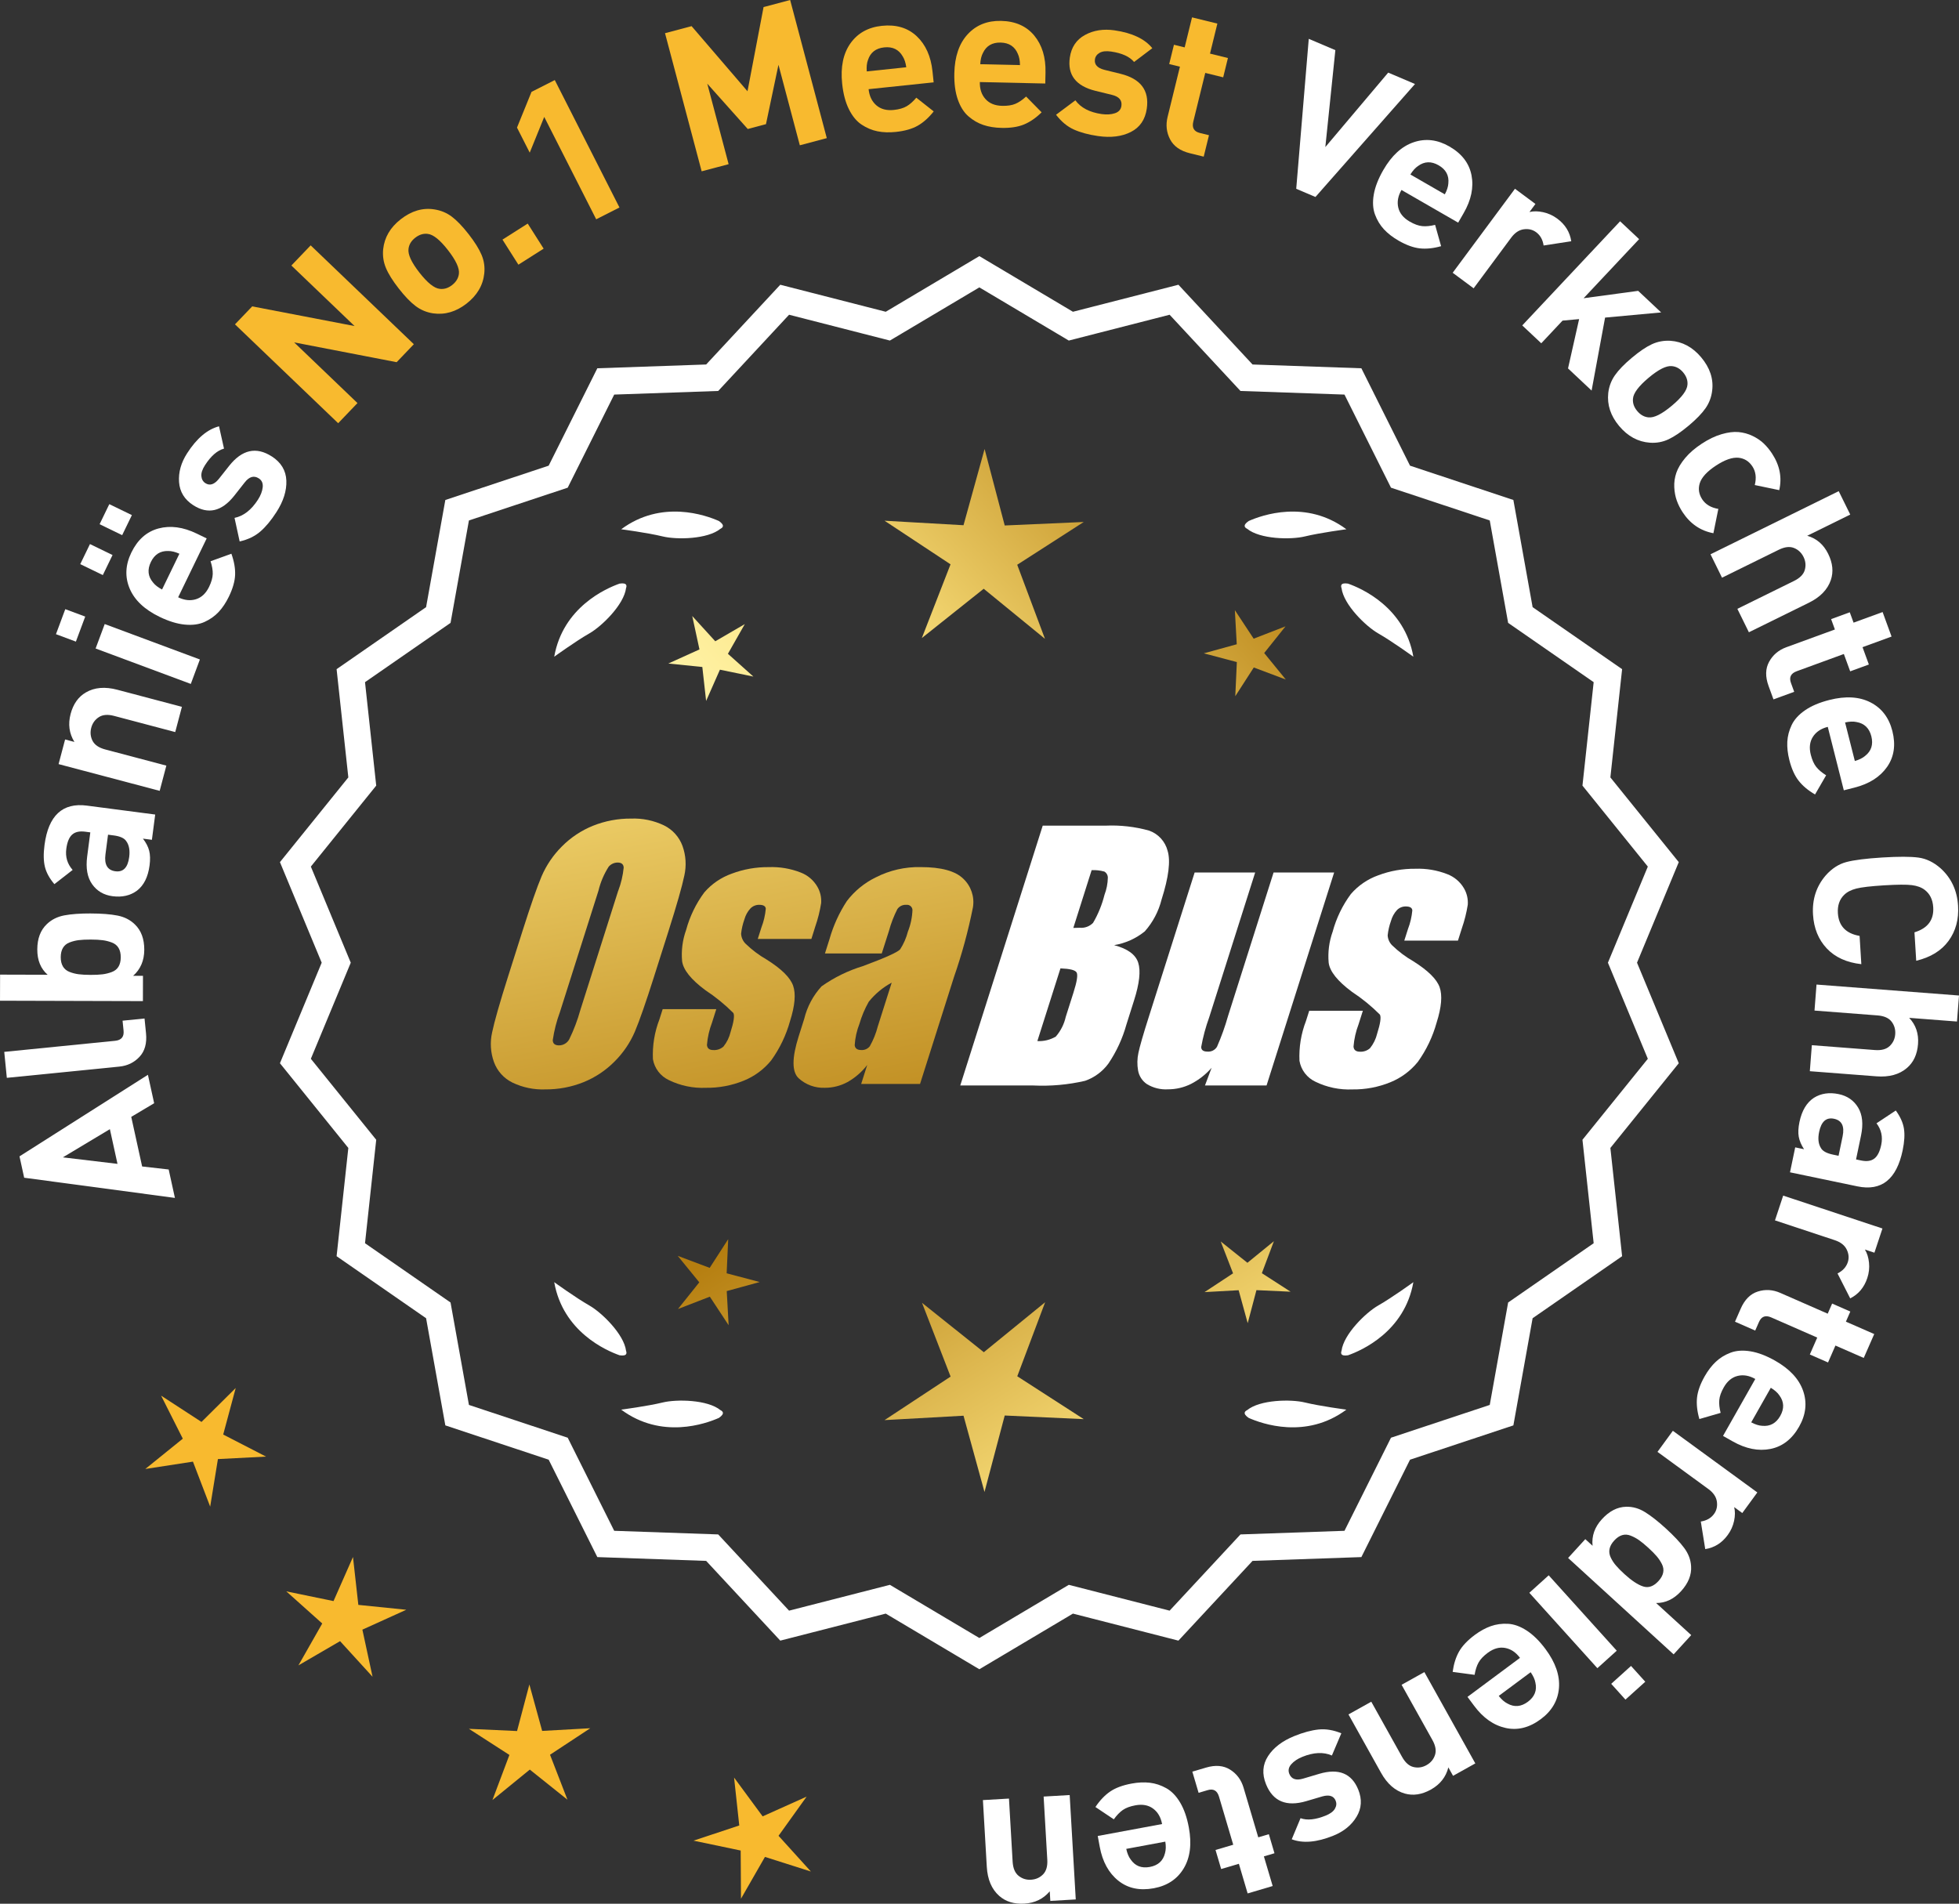 <?xml version="1.0" encoding="UTF-8"?>
<svg id="Layer_2" data-name="Layer 2" xmlns="http://www.w3.org/2000/svg" xmlns:xlink="http://www.w3.org/1999/xlink" viewBox="0 0 175.676 170.732">
  <rect x="0" y="0" width="175.676" height="170.732" fill="#333333" stroke="none"/>
  <defs>
    <style>
      .cls-1 {
        fill: url(#linear-gradient-8);
      }

      .cls-2 {
        fill: url(#linear-gradient-7);
      }

      .cls-3 {
        fill: url(#linear-gradient-5);
      }

      .cls-4 {
        fill: url(#linear-gradient-6);
      }

      .cls-5 {
        fill: url(#linear-gradient-9);
      }

      .cls-6 {
        fill: url(#linear-gradient-4);
      }

      .cls-7 {
        fill: url(#linear-gradient-3);
      }

      .cls-8 {
        fill: url(#linear-gradient-2);
      }

      .cls-9 {
        fill: url(#linear-gradient);
      }

      .cls-10 {
        fill: #f8ba2f;
      }

      .cls-11 {
        fill: #fff;
      }
    </style>
    <linearGradient id="linear-gradient" x1="114.177" y1="195.963" x2="62.752" y2="113.444" gradientUnits="userSpaceOnUse">
      <stop offset="0" stop-color="#f9df7b"/>
      <stop offset=".279" stop-color="#b57e10"/>
      <stop offset=".323" stop-color="#c89d38"/>
      <stop offset=".417" stop-color="#efda86"/>
      <stop offset=".46" stop-color="#fff3a6"/>
      <stop offset=".642" stop-color="#f9df7b"/>
      <stop offset="1" stop-color="#b57e10"/>
    </linearGradient>
    <linearGradient id="linear-gradient-2" x1="127.425" y1="187.708" x2="76" y2="105.188" xlink:href="#linear-gradient"/>
    <linearGradient id="linear-gradient-3" x1="148.952" y1="174.292" x2="97.527" y2="91.773" xlink:href="#linear-gradient"/>
    <linearGradient id="linear-gradient-4" x1="48.74" y1="63.913" x2="80.432" y2="234.932" gradientUnits="userSpaceOnUse">
      <stop offset="0" stop-color="#f9df7b"/>
      <stop offset=".279" stop-color="#b57e10"/>
      <stop offset=".284" stop-color="#e5c25b"/>
      <stop offset=".286" stop-color="#f9df7b"/>
      <stop offset=".46" stop-color="#fff3a6"/>
      <stop offset=".642" stop-color="#f9df7b"/>
      <stop offset="1" stop-color="#b57e10"/>
    </linearGradient>
    <linearGradient id="linear-gradient-5" x1="61.248" y1="61.595" x2="92.94" y2="232.614" xlink:href="#linear-gradient-4"/>
    <linearGradient id="linear-gradient-6" x1="73.873" y1="59.256" x2="105.565" y2="230.274" xlink:href="#linear-gradient-4"/>
    <linearGradient id="linear-gradient-7" x1="53.186" y1="113.314" x2="118.963" y2="52.322" xlink:href="#linear-gradient"/>
    <linearGradient id="linear-gradient-8" x1="30.967" y1="89.352" x2="96.744" y2="28.36" xlink:href="#linear-gradient"/>
    <linearGradient id="linear-gradient-9" x1="38.023" y1="96.962" x2="103.799" y2="35.969" xlink:href="#linear-gradient"/>
  </defs>
  <g id="Layer_1-2" data-name="Layer 1">
    <g>
      <g>
        <polygon class="cls-10" points="21.138 124.481 18.07 127.524 14.448 125.167 16.393 129.025 13.032 131.742 17.303 131.084 18.848 135.12 19.542 130.855 23.858 130.633 20.016 128.654 21.138 124.481"/>
        <polygon class="cls-10" points="32.134 143.931 31.654 139.636 29.909 143.59 25.676 142.719 28.897 145.6 26.761 149.357 30.496 147.184 33.409 150.377 32.497 146.153 36.433 144.369 32.134 143.931"/>
        <polygon class="cls-10" points="48.619 155.234 47.473 151.067 46.367 155.245 42.051 155.047 45.682 157.389 44.16 161.434 47.51 158.703 50.886 161.401 49.324 157.371 52.933 154.994 48.619 155.234"/>
        <polygon class="cls-10" points="69.816 164.641 72.334 161.128 68.391 162.898 65.829 159.418 66.294 163.714 62.192 165.076 66.422 165.962 66.449 170.283 68.599 166.534 72.717 167.844 69.816 164.641"/>
      </g>
      <g>
        <path class="cls-11" d="M87.824,149.342l-8.345-4.961-9.405,2.409-6.61-7.111-9.703-.338-4.338-8.685-9.214-3.058-1.716-9.556-7.98-5.53,1.046-9.652-6.098-7.554,3.723-8.967-3.723-8.967,6.098-7.554-1.046-9.652,7.98-5.53,1.716-9.556,9.214-3.058,4.338-8.685,9.703-.338,6.61-7.111,9.405,2.409,8.345-4.961,8.345,4.961,9.405-2.409,6.61,7.111,9.703.338,4.338,8.685,9.214,3.058,1.716,9.556,7.98,5.53-1.046,9.652,6.098,7.554-3.723,8.967,3.723,8.967-6.098,7.554,1.046,9.652-7.98,5.53-1.716,9.556-9.214,3.058-4.338,8.685-9.703.338-6.61,7.111-9.405-2.409-8.345,4.961ZM79.754,142.466l8.07,4.797,8.07-4.797,9.095,2.329,6.392-6.877,9.383-.327,4.195-8.399,8.91-2.957,1.659-9.241,7.716-5.348-1.011-9.334,5.897-7.305-3.6-8.671,3.6-8.671-5.897-7.305,1.011-9.334-7.716-5.348-1.659-9.241-8.91-2.957-4.195-8.399-9.383-.327-6.392-6.877-9.095,2.329-8.07-4.797-8.07,4.797-9.095-2.329-6.392,6.877-9.383.327-4.195,8.399-8.91,2.957-1.659,9.241-7.716,5.348,1.011,9.334-5.897,7.305,3.6,8.671-3.6,8.671,5.897,7.305-1.011,9.334,7.716,5.348,1.659,9.241,8.91,2.957,4.195,8.399,9.383.327,6.392,6.877,9.095-2.329Z"/>
        <path class="cls-11" d="M87.824,149.704l-8.393-4.99-9.459,2.423-6.647-7.152-9.759-.34-4.363-8.735-9.267-3.076-1.726-9.611-8.025-5.562,1.052-9.708-6.133-7.598,3.744-9.018-3.744-9.018,6.133-7.598-1.052-9.708,8.025-5.562,1.726-9.611,9.267-3.076,4.363-8.735,9.759-.34,6.647-7.152,9.459,2.423,8.393-4.99,8.394,4.99,9.459-2.423,6.647,7.152,9.759.34,4.363,8.735,9.268,3.076,1.725,9.611,8.026,5.562-1.052,9.708,6.133,7.598-3.744,9.018,3.744,9.018-6.133,7.598,1.052,9.708-8.026,5.562-1.725,9.611-9.268,3.076-4.363,8.735-9.759.34-6.647,7.152-9.459-2.423-8.394,4.99ZM79.527,144.048l8.297,4.933,8.298-4.933,9.351,2.395,6.572-7.07,9.646-.336,4.313-8.636,9.162-3.041,1.706-9.501,7.934-5.499-1.041-9.597,6.064-7.511-3.702-8.915,3.702-8.915-6.064-7.511,1.041-9.597-7.934-5.499-1.706-9.501-9.162-3.041-4.313-8.636-9.646-.336-6.572-7.07-9.351,2.395-8.298-4.933-8.297,4.933-9.351-2.395-6.572,7.07-9.647.336-4.313,8.636-9.162,3.041-1.706,9.501-7.934,5.499,1.04,9.597-6.063,7.511,3.702,8.915-3.702,8.915,6.063,7.511-1.04,9.597,7.934,5.499,1.706,9.501,9.162,3.041,4.313,8.636,9.647.336,6.572,7.07,9.351-2.395ZM87.824,147.625l-8.118-4.826-9.149,2.343-6.429-6.917-9.439-.329-4.22-8.449-8.963-2.975-1.668-9.296-7.762-5.38,1.017-9.389-5.932-7.349,3.621-8.722-3.621-8.722,5.932-7.349-1.017-9.389,7.762-5.38,1.668-9.295,8.963-2.975,4.22-8.449,9.439-.329,6.429-6.917,9.149,2.343,8.118-4.826,8.118,4.826,9.149-2.343,6.429,6.917,9.439.329,4.22,8.449,8.963,2.975,1.669,9.295,7.762,5.38-1.017,9.389,5.932,7.349-3.622,8.722,3.622,8.722-5.932,7.349,1.017,9.389-7.762,5.38-1.669,9.296-8.963,2.975-4.22,8.449-9.439.329-6.429,6.917-9.149-2.343-8.118,4.826ZM79.802,142.133l8.022,4.769,8.022-4.769,9.041,2.316,6.354-6.836,9.327-.325,4.17-8.349,8.857-2.94,1.649-9.186,7.67-5.316-1.005-9.278,5.862-7.262-3.579-8.619,3.579-8.619-5.862-7.262,1.005-9.278-7.67-5.316-1.649-9.186-8.857-2.94-4.17-8.349-9.327-.325-6.354-6.836-9.041,2.316-8.022-4.769-8.022,4.769-9.041-2.316-6.354,6.836-9.327.325-4.17,8.349-8.858,2.94-1.649,9.186-7.67,5.316,1.005,9.278-5.862,7.262,3.579,8.619-3.579,8.619,5.862,7.262-1.005,9.278,7.67,5.316,1.649,9.186,8.858,2.94,4.17,8.349,9.327.325,6.354,6.836,9.041-2.316Z"/>
      </g>
      <g>
        <polygon class="cls-9" points="65.163 114.193 65.303 111.132 63.642 113.707 60.775 112.628 62.71 115.003 60.798 117.397 63.655 116.29 65.341 118.849 65.171 115.789 68.125 114.977 65.163 114.193"/>
        <polygon class="cls-8" points="93.724 116.789 88.225 121.271 82.683 116.842 85.246 123.457 79.322 127.36 86.405 126.966 88.286 133.806 90.1 126.948 97.187 127.273 91.225 123.428 93.724 116.789"/>
        <polygon class="cls-7" points="113.159 114.183 114.238 111.315 111.863 113.251 109.469 111.338 110.576 114.196 108.018 115.881 111.077 115.711 111.89 118.666 112.673 115.704 115.734 115.844 113.159 114.183"/>
      </g>
      <g>
        <path class="cls-11" d="M111.833,126.468c-.114.057-.184.124-.207.201-.001.001-.002.002-.003.003.001 0.0.001 0.0.002.001-.036.131.066.291.35.488,1.179.524,5.149,1.947,8.764-.74,0,0-2.348-.308-3.726-.643-1.249-.304-4.027-.256-5.179.691Z"/>
        <path class="cls-11" d="M120.292,121.429c0.0.001-0.0.003,0,.004.001-0.0.001-0.0.002-.001.063.12.248.166.589.115,1.217-.428,5.08-2.121,5.862-6.557,0,0-1.918,1.389-3.15,2.091-1.117.637-3.103,2.579-3.29,4.059-.043.12-.049.217-.013.288Z"/>
      </g>
      <g>
        <path class="cls-11" d="M64.613,126.468c.114.057.184.124.207.201.001.001.002.002.003.003-.001 0-.001 0-.002.001.036.131-.066.291-.35.488-1.179.524-5.149,1.947-8.764-.74,0,0,2.348-.308,3.726-.643,1.249-.304,4.027-.256,5.179.691Z"/>
        <path class="cls-11" d="M56.154,121.429c-0.0.001 0.0.003,0,.004-.001-0-.001-0-.002-.001-.063.12-.248.166-.589.115-1.217-.428-5.08-2.121-5.862-6.557,0,0,1.918,1.389,3.15,2.091,1.117.637,3.103,2.579,3.29,4.059.043.12.049.217.013.288Z"/>
      </g>
      <g>
        <path class="cls-11" d="M64.613,47.42c.114-.057.184-.124.207-.201.001-.001.002-.002.003-.003-.001-0-.001-0-.002-.001.036-.131-.066-.291-.35-.488-1.179-.524-5.149-1.947-8.764.74,0,0,2.348.308,3.726.643,1.249.304,4.027.256,5.179-.691Z"/>
        <path class="cls-11" d="M56.154,52.458c-0-.001 0-.003,0-.004-.001 0-.001 0-.002.001-.063-.12-.248-.166-.589-.115-1.217.428-5.08,2.121-5.862,6.557,0,0,1.918-1.389,3.15-2.091,1.117-.637,3.103-2.579,3.29-4.059.043-.12.049-.217.013-.288Z"/>
      </g>
      <g>
        <path class="cls-11" d="M111.833,47.42c-.114-.057-.184-.124-.207-.201-.001-.001-.002-.002-.003-.003.001-0.0.001-0.0.002-.001-.036-.131.066-.291.35-.488,1.179-.524,5.149-1.947,8.764.74,0,0-2.348.308-3.726.643-1.249.304-4.027.256-5.179-.691Z"/>
        <path class="cls-11" d="M120.292,52.458c0-.001-0-.003,0-.004.001 0.0.001 0.0.002.001.063-.12.248-.166.589-.115,1.217.428,5.08,2.121,5.862,6.557,0,0-1.918-1.389-3.15-2.091-1.117-.637-3.103-2.579-3.29-4.059-.043-.12-.049-.217-.013-.288Z"/>
      </g>
      <g id="Group_4" data-name="Group 4">
        <g id="Group_1" data-name="Group 1">
          <path id="Path_1" data-name="Path 1" class="cls-6" d="M58.665,87.55c-.743,2.341-1.321,3.999-1.734,4.975-.429.998-1.045,1.904-1.814,2.67-.793.803-1.741,1.435-2.787,1.858-1.09.438-2.256.658-3.431.648-1.017.039-2.027-.171-2.945-.611-.769-.376-1.363-1.035-1.657-1.839-.308-.854-.365-1.778-.165-2.663.198-.958.677-2.638,1.438-5.039l1.265-3.987c.743-2.341,1.321-3.999,1.734-4.975.429-.998,1.045-1.904,1.814-2.67.793-.803,1.741-1.435,2.787-1.858,1.091-.437,2.256-.656,3.431-.646,1.017-.039,2.027.171,2.945.611.768.377,1.362,1.036,1.657,1.84.308.854.365,1.778.165,2.663-.198.958-.677,2.637-1.438,5.037l-1.266,3.986ZM55.44,79.892c.255-.669.42-1.369.49-2.082-.014-.303-.197-.454-.548-.454-.305.003-.593.136-.794.366-.426.665-.737,1.397-.922,2.166l-3.456,10.883c-.3.811-.515,1.65-.64,2.506,0,.319.194.476.565.476.383-.001.734-.212.915-.548.408-.836.739-1.708.988-2.604l3.398-10.71.003.003Z"/>
          <path id="Path_2" data-name="Path 2" class="cls-3" d="M72.763,84.209h-4.81l.329-1.035c.208-.538.339-1.102.391-1.676-.018-.234-.216-.351-.592-.351-.295-.003-.578.115-.785.325-.254.277-.438.611-.538.973-.15.416-.25.849-.298,1.289.015.339.158.661.399.9.569.552,1.206,1.031,1.894,1.425,1.317.827,2.106,1.604,2.367,2.33.259.728.172,1.789-.271,3.182-.35,1.263-.919,2.454-1.683,3.518-.654.81-1.504,1.439-2.469,1.829-1.077.439-2.23.656-3.393.64-1.148.051-2.29-.186-3.322-.691-.755-.353-1.289-1.052-1.43-1.873-.055-1.217.143-2.433.582-3.57l.293-.922h4.808l-.384,1.21c-.246.642-.398,1.316-.454,2.001.022.307.216.461.574.461.33.02.655-.092.903-.311.308-.381.527-.826.64-1.302.289-.911.373-1.482.251-1.712-.764-.766-1.605-1.451-2.509-2.045-1.291-.958-1.987-1.829-2.088-2.612-.083-.943.039-1.893.359-2.784.329-1.218.883-2.363,1.634-3.376.659-.761,1.503-1.338,2.45-1.676,1.062-.401,2.19-.6,3.325-.589.978-.037,1.953.127,2.864.483.631.24,1.16.689,1.498,1.273.258.444.376.955.34,1.467-.114.719-.291,1.427-.53,2.114l-.348,1.111v-.008Z"/>
          <path id="Path_3" data-name="Path 3" class="cls-4" d="M79.074,85.508h-5.095l.406-1.28c.343-1.213.869-2.366,1.559-3.42.686-.899,1.573-1.626,2.59-2.122,1.245-.636,2.629-.953,4.027-.922,1.836,0,3.11.347,3.822,1.042.696.657,1.021,1.616.867,2.561-.422,2.122-.99,4.212-1.701,6.255l-3.043,9.588h-5.279l.542-1.701c-.481.626-1.083,1.149-1.771,1.536-.626.339-1.326.515-2.038.512-.862.033-1.703-.275-2.341-.856-.611-.57-.611-1.82,0-3.75l.498-1.571c.264-1.09.8-2.096,1.558-2.923,1.131-.798,2.383-1.411,3.707-1.814,2.019-.75,3.134-1.252,3.343-1.508.313-.488.546-1.023.691-1.584.247-.621.386-1.28.41-1.948-.017-.269-.248-.473-.517-.457-.011.001-.021.002-.032.003-.317-.024-.622.121-.805.381-.322.631-.577,1.295-.761,1.979l-.638,1.997ZM79.964,88.127c-.793.427-1.493,1.009-2.056,1.712-.356.627-.637,1.293-.838,1.986-.24.612-.383,1.257-.424,1.913.033.285.223.432.582.432.297.022.586-.104.772-.337.316-.559.557-1.156.717-1.778l1.247-3.928Z"/>
        </g>
        <g id="Group_3" data-name="Group 3">
          <path id="Path_7" data-name="Path 7" class="cls-11" d="M93.501,74.047h5.641c1.319-.059,2.639.092,3.91.446.817.29,1.437.967,1.654,1.807.278.907.098,2.367-.542,4.379-.264,1.057-.78,2.035-1.503,2.849-.794.644-1.742,1.07-2.751,1.236,1.207.319,1.928.841,2.162,1.576s.11,1.862-.373,3.376l-.684,2.162c-.345,1.246-.89,2.429-1.613,3.501-.526.72-1.258,1.262-2.1,1.554-1.523.352-3.088.492-4.649.417h-6.541l7.396-23.304h-.007ZM95.099,86.845l-2.073,6.522c.579.032,1.154-.108,1.654-.402.44-.507.747-1.115.893-1.771l.691-2.173c.318-.999.411-1.603.278-1.814-.132-.212-.611-.329-1.445-.359l.003-.004ZM97.894,78.036l-1.642,5.183c.245-.011.435-.014.57-.014.446.042.887-.119,1.2-.44.459-.785.804-1.631,1.024-2.513.188-.49.289-1.008.3-1.532.004-.229-.116-.442-.314-.556-.368-.102-.75-.144-1.131-.126l-.007-.002Z"/>
          <path id="Path_8" data-name="Path 8" class="cls-11" d="M119.641,78.25l-6.061,19.1h-5.523l.596-1.588c-.519.596-1.147,1.088-1.851,1.449-.638.318-1.342.484-2.056.483-.66.041-1.318-.12-1.885-.461-.422-.281-.712-.723-.801-1.222-.094-.527-.084-1.068.03-1.591.114-.552.428-1.65.951-3.288l4.09-12.884h5.428l-4.126,12.997c-.313.861-.551,1.747-.713,2.648,0,.278.183.417.56.417.344.031.676-.137.856-.432.396-.901.729-1.829.995-2.776l4.079-12.854h5.428l.003.003Z"/>
          <path id="Path_9" data-name="Path 9" class="cls-11" d="M130.742,84.355h-4.81l.329-1.035c.208-.538.339-1.102.391-1.676-.018-.234-.216-.351-.592-.351-.295-.003-.578.115-.784.325-.254.277-.438.611-.538.973-.15.416-.249.848-.297,1.287.015.339.158.661.399.9.569.553,1.205,1.032,1.893,1.426,1.317.827,2.106,1.604,2.367,2.33.259.728.172,1.789-.271,3.182-.35,1.263-.919,2.454-1.683,3.518-.654.809-1.504,1.439-2.469,1.829-1.077.439-2.23.656-3.393.64-1.148.051-2.29-.186-3.322-.691-.755-.353-1.289-1.052-1.43-1.873-.055-1.217.143-2.433.582-3.57l.293-.922h4.81l-.384,1.211c-.246.642-.398,1.316-.454,2.001.022.307.216.461.574.461.33.02.655-.092.903-.311.308-.381.527-.826.64-1.302.289-.911.373-1.482.251-1.712-.764-.766-1.605-1.451-2.509-2.045-1.291-.958-1.987-1.829-2.088-2.612-.083-.943.039-1.893.359-2.784.329-1.218.883-2.363,1.634-3.376.659-.761,1.503-1.338,2.45-1.676,1.062-.401,2.19-.6,3.325-.589.978-.037,1.953.127,2.864.483.632.239,1.163.689,1.503,1.273.258.444.376.955.34,1.467-.114.719-.291,1.427-.53,2.114l-.351,1.108-.004-.005Z"/>
        </g>
      </g>
      <g>
        <path class="cls-11" d="M13.265,96.392l.559,2.549-2.054,1.224.976,4.448,2.381.27.559,2.55-13.518-1.81-.419-1.917,11.517-7.315ZM9.855,101.267l-4.219,2.528,4.9.584-.682-3.112Z"/>
        <path class="cls-11" d="M12.961,91.343l.133,1.325c.089.895-.106,1.6-.585,2.112-.479.512-1.083.805-1.812.877l-10.085,1.007-.231-2.328,9.94-.993c.562-.056.814-.359.76-.908l-.09-.896,1.97-.197Z"/>
        <path class="cls-11" d="M8.139,81.923c.973.003,1.77.065,2.394.187.624.122,1.146.387,1.563.796.562.541.844,1.298.842,2.27-.003.972-.337,1.751-.998,2.337l.882.002-.006,2.268-12.815-.035.007-2.34,4.265.012c-.622-.542-.932-1.299-.929-2.271s.286-1.727.852-2.266c.421-.407.944-.669,1.568-.788.624-.118,1.416-.176,2.376-.173ZM9.203,84.32c-.281-.037-.639-.056-1.069-.057-.434-.001-.79.016-1.072.051-.282.035-.555.104-.82.205-.264.101-.461.263-.595.484-.132.222-.199.5-.201.837,0,.336.065.615.197.837.131.222.329.385.593.488.264.103.535.173.818.209.281.037.639.056,1.07.057.432.001.789-.016,1.07-.051.283-.035.559-.104.83-.205.27-.101.471-.262.604-.484.133-.222.199-.5.2-.836.001-.336-.063-.615-.195-.838-.131-.222-.332-.385-.602-.488s-.546-.172-.828-.209Z"/>
        <path class="cls-11" d="M13.918,73.05l-.296,2.267-.804-.105c.28.363.466.723.559,1.08.093.357.104.797.036,1.321-.136,1.035-.512,1.791-1.132,2.267-.602.442-1.331.607-2.188.495-.785-.103-1.396-.46-1.829-1.074-.435-.613-.583-1.444-.446-2.491l.281-2.16-.464-.061c-.512-.067-.901.022-1.169.265-.269.244-.441.668-.521,1.275-.095.726.095,1.356.57,1.89l-1.638,1.275c-.439-.517-.723-1.036-.85-1.554-.126-.519-.138-1.171-.035-1.956.346-2.642,1.612-3.819,3.802-3.533l6.122.8ZM10.188,74.923l-.5-.065-.231,1.767c-.119.916.179,1.421.892,1.514.703.092,1.114-.333,1.237-1.273.079-.607-.009-1.084-.267-1.433-.171-.264-.548-.435-1.131-.511Z"/>
        <path class="cls-11" d="M16.313,63.392l-.599,2.262-5.481-1.45c-.567-.15-1.024-.113-1.369.112-.346.225-.572.541-.68.947-.11.417-.071.81.116,1.176.189.366.569.625,1.137.775l5.481,1.45-.599,2.262-9.066-2.398.585-2.21.835.221c-.47-.757-.584-1.594-.341-2.511.236-.893.692-1.536,1.367-1.929.777-.452,1.717-.532,2.818-.241l5.795,1.533Z"/>
        <path class="cls-11" d="M7.642,55.298l-.836,2.244-1.787-.666.835-2.244,1.788.665ZM17.925,59.144l-.815,2.193-8.536-3.177.816-2.193,8.535,3.177Z"/>
        <path class="cls-11" d="M10.093,49.776l-.872,1.798-2.024-.981.871-1.798,2.025.981ZM11.827,46.196l-.871,1.798-2.024-.981.87-1.798,2.025.981ZM18.535,48.286l-2.559,5.281c.562.272,1.093.33,1.596.174.503-.157.896-.527,1.179-1.11.208-.432.317-.816.327-1.151.009-.336-.056-.717-.195-1.145l1.867-.675c.245.679.355,1.309.334,1.892-.022.583-.21,1.236-.56,1.959-.263.54-.567.996-.913,1.368-.348.372-.769.671-1.266.897-.496.226-1.088.306-1.775.239-.688-.066-1.442-.299-2.263-.696-1.351-.654-2.243-1.5-2.681-2.539-.436-1.039-.386-2.114.153-3.226.56-1.155,1.372-1.875,2.437-2.16,1.065-.284,2.206-.13,3.428.461l.891.432ZM16.089,49.661c-.372-.167-.706-.249-1.001-.245-.71-.023-1.229.305-1.558.985-.33.68-.267,1.291.19,1.833.181.234.451.446.813.634l1.555-3.207Z"/>
        <path class="cls-11" d="M24.368,40.928c.837.539,1.274,1.263,1.311,2.171.036.908-.26,1.852-.891,2.831-.466.726-.944,1.304-1.434,1.731-.49.427-1.11.727-1.862.899l-.46-2.114c.807-.166,1.505-.709,2.096-1.627.247-.383.39-.755.43-1.115.039-.36-.078-.628-.351-.803-.434-.279-.855-.157-1.263.365l-.939,1.194c-1.125,1.416-2.348,1.699-3.671.849-.787-.506-1.213-1.197-1.277-2.074-.063-.876.178-1.738.723-2.585.863-1.342,1.817-2.148,2.861-2.418l.447,2c-.606.167-1.176.663-1.708,1.491-.24.374-.348.701-.321.981.025.281.146.489.357.626.393.253.796.127,1.206-.379l.92-1.163c1.158-1.467,2.434-1.752,3.826-.856Z"/>
        <path class="cls-10" d="M37.112,30.87l-1.543,1.612-9.191-1.776,5.679,5.442-1.731,1.807-9.254-8.866,1.544-1.612,9.18,1.764-5.667-5.429,1.73-1.807,9.254,8.866Z"/>
        <path class="cls-10" d="M42.02,20.994c.553.71.941,1.331,1.165,1.864.226.532.305,1.09.242,1.672-.114,1.063-.646,1.964-1.592,2.701-.938.73-1.937,1.021-2.994.872-.589-.09-1.111-.309-1.573-.657-.462-.348-.965-.872-1.511-1.573-.546-.7-.93-1.314-1.149-1.842-.221-.527-.305-1.087-.247-1.679.114-1.063.641-1.96,1.578-2.69.965-.752,1.968-1.047,3.008-.883.588.09,1.109.307,1.568.65.456.344.958.865,1.505,1.566ZM40.172,22.432c-.714-.918-1.321-1.404-1.819-1.457-.388-.048-.761.068-1.119.348-.351.273-.551.603-.599.99-.07.496.253,1.203.968,2.121.723.928,1.333,1.418,1.831,1.471.388.048.756-.064,1.106-.337.359-.28.563-.614.612-1.001.069-.496-.257-1.207-.98-2.135Z"/>
        <path class="cls-10" d="M48.752,22.3l-2.264,1.438-1.428-2.249,2.264-1.438,1.428,2.249Z"/>
        <path class="cls-10" d="M55.552,18.608l-2.087,1.059-4.66-9.181-1.301,3.204-1.141-2.247,1.301-3.203,2.087-1.059,5.801,11.428Z"/>
        <path class="cls-10" d="M74.144,12.388l-2.419.642-1.915-7.22-1.12,5.325-1.635.434-3.63-4.065,1.915,7.22-2.418.641-3.286-12.388,2.383-.632,5.014,5.84,1.441-7.552,2.384-.632,3.286,12.388Z"/>
        <path class="cls-10" d="M83.729,7.385l-5.836.613c.066.621.298,1.103.695,1.447.399.344.92.483,1.565.415.477-.05.86-.16,1.149-.329.291-.169.58-.426.869-.77l1.56,1.23c-.447.566-.925.993-1.431,1.281-.507.288-1.16.475-1.959.559-.598.063-1.146.045-1.645-.054s-.975-.299-1.43-.601c-.454-.302-.834-.763-1.14-1.382-.308-.619-.508-1.383-.604-2.29-.156-1.492.092-2.697.742-3.616.652-.919,1.592-1.443,2.821-1.572,1.277-.134,2.317.176,3.121.93.803.755,1.275,1.806,1.417,3.154l.103.985ZM81.271,6.032c-.055-.404-.162-.731-.321-.98-.353-.614-.906-.882-1.658-.803-.752.079-1.236.456-1.455,1.13-.104.277-.141.618-.109,1.025l3.544-.372Z"/>
        <path class="cls-10" d="M93.735,7.49l-5.866-.131c-.015.624.153,1.132.505,1.524.352.392.852.595,1.5.609.479.011.874-.05,1.182-.181.311-.131.629-.349.961-.654l1.392,1.417c-.516.505-1.043.868-1.583,1.09-.538.222-1.21.324-2.014.306-.6-.013-1.142-.1-1.623-.261-.483-.161-.931-.419-1.343-.777-.412-.357-.73-.863-.956-1.516-.227-.653-.329-1.436-.309-2.347.034-1.5.432-2.664,1.194-3.493.763-.829,1.762-1.23,2.997-1.203,1.283.028,2.276.468,2.978,1.318.701.85,1.037,1.952,1.007,3.308l-.021.99ZM91.468,5.837c-.004-.408-.068-.745-.194-1.012-.273-.654-.787-.99-1.543-1.007-.757-.017-1.286.296-1.588.937-.138.261-.218.595-.238,1.003l3.563.079Z"/>
        <path class="cls-10" d="M102.84,9.744c-.143.986-.62,1.683-1.432,2.093-.812.41-1.793.531-2.945.364-.854-.124-1.577-.32-2.17-.588-.591-.268-1.121-.709-1.59-1.322l1.733-1.294c.486.665,1.269,1.075,2.35,1.232.451.065.849.041,1.193-.073.344-.114.538-.331.585-.652.074-.51-.211-.843-.854-.997l-1.476-.36c-1.757-.437-2.521-1.433-2.296-2.988.135-.926.587-1.6,1.357-2.022.771-.422,1.655-.56,2.653-.416,1.578.229,2.708.763,3.387,1.601l-1.635,1.236c-.403-.483-1.091-.795-2.064-.936-.44-.064-.782-.025-1.027.115-.244.14-.384.335-.42.584-.068.463.214.777.845.941l1.44.354c1.815.445,2.604,1.487,2.365,3.126Z"/>
        <path class="cls-10" d="M107.945,14.049l-1.24-.305c-.863-.212-1.456-.629-1.778-1.252-.323-.623-.396-1.29-.223-2.001l1.107-4.51-.962-.236.426-1.731.961.236.661-2.692,2.272.558-.66,2.692,1.607.395-.425,1.731-1.608-.395-1.073,4.37c-.134.548.061.886.585,1.015l.822.202-.473,1.923Z"/>
        <path class="cls-11" d="M126.891,7.534l-8.926,10.131-1.724-.733,1.124-13.449,2.385,1.014-.899,8.693,5.638-6.678,2.402,1.022Z"/>
        <path class="cls-11" d="M130.763,19.967l-5.084-2.93c-.312.541-.407,1.067-.287,1.58.121.512.462.93,1.023,1.254.414.24.789.376,1.124.409.334.034.72-.004,1.156-.113l.538,1.911c-.693.195-1.33.261-1.909.197s-1.218-.297-1.914-.698c-.521-.3-.953-.636-1.3-1.008-.346-.373-.614-.815-.804-1.326-.19-.511-.228-1.108-.112-1.789.116-.681.401-1.417.857-2.207.748-1.299,1.657-2.13,2.725-2.491,1.066-.361,2.135-.234,3.206.384,1.112.641,1.771,1.503,1.979,2.585.208,1.082-.027,2.211-.705,3.386l-.494.858ZM129.567,17.429c.192-.359.298-.687.315-.981.074-.705-.216-1.247-.871-1.624-.654-.378-1.27-.357-1.842.06-.247.163-.477.418-.691.765l3.089,1.78Z"/>
        <path class="cls-11" d="M140.904,21.636l-2.479.381c-.077-.52-.299-.916-.664-1.188-.319-.236-.69-.324-1.115-.266-.425.059-.801.31-1.129.753l-3.367,4.54-1.879-1.394,5.586-7.533,1.835,1.362-.535.723c.364-.088.774-.083,1.23.017.457.099.879.292,1.264.578.713.529,1.13,1.205,1.253,2.027Z"/>
        <path class="cls-11" d="M142.727,35.026l-2.112-1.984.995-4.424-1.486.136-1.909,2.033-1.705-1.602,8.775-9.34,1.705,1.602-4.979,5.3,4.895-.662,2.06,1.935-5.028.463-1.209,6.545Z"/>
        <path class="cls-11" d="M151.442,38.166c-.69.579-1.296.99-1.82,1.234-.523.244-1.078.345-1.662.303-1.066-.076-1.985-.573-2.757-1.492-.764-.91-1.093-1.896-.982-2.96.069-.591.269-1.122.6-1.596.33-.474.835-.996,1.516-1.567.68-.571,1.279-.977,1.798-1.217.52-.24,1.076-.343,1.669-.308,1.066.076,1.982.568,2.747,1.478.786.937,1.118,1.929.992,2.974-.067.59-.266,1.12-.591,1.59-.327.47-.83.99-1.509,1.562ZM149.938,36.375c.891-.749,1.353-1.373,1.388-1.872.034-.389-.096-.758-.389-1.107-.286-.34-.623-.527-1.011-.561-.499-.052-1.193.297-2.085,1.046-.901.756-1.369,1.384-1.403,1.884-.034.389.093.753.378,1.093.293.349.634.541,1.023.574.498.052,1.197-.3,2.099-1.057Z"/>
        <path class="cls-11" d="M153.652,47.821c-1.159-.216-2.081-.846-2.765-1.89-.218-.331-.39-.677-.519-1.037-.129-.361-.204-.76-.225-1.198-.021-.438.041-.869.185-1.294.146-.425.409-.866.791-1.324.381-.458.879-.887,1.491-1.288.611-.401,1.204-.685,1.776-.851.571-.167,1.079-.23,1.521-.19.442.04.863.156,1.261.348.396.191.733.42,1.008.685.273.265.52.564.735.895.691,1.054.905,2.147.644,3.28l-2.193-.457c.162-.651.091-1.208-.211-1.669-.303-.462-.717-.722-1.241-.779-.553-.055-1.226.178-2.018.697-.804.526-1.292,1.053-1.462,1.581-.158.505-.085.988.217,1.45.303.462.785.749,1.447.86l-.443,2.183Z"/>
        <path class="cls-11" d="M156.833,56.702l-1.033-2.099,5.086-2.505c.527-.26.849-.588.961-.984.112-.396.075-.783-.11-1.16-.19-.387-.478-.657-.86-.81-.384-.152-.837-.099-1.365.161l-5.087,2.505-1.033-2.099,11.497-5.662,1.034,2.099-3.859,1.901c.841.241,1.469.782,1.881,1.622.409.829.487,1.613.236,2.352-.291.852-.946,1.529-1.969,2.033l-5.378,2.648Z"/>
        <path class="cls-11" d="M159.038,62.723l-.439-1.201c-.305-.834-.288-1.559.05-2.174.337-.615.849-1.048,1.537-1.3l4.361-1.594-.339-.93,1.673-.612.34.93,2.604-.951.803,2.198-2.603.952.568,1.555-1.675.612-.568-1.555-4.227,1.545c-.529.194-.701.544-.516,1.051l.29.795-1.859.68Z"/>
        <path class="cls-11" d="M165.346,70.876l-1.439-5.689c-.605.153-1.051.451-1.334.895-.284.443-.346.979-.188,1.607.118.465.281.829.49,1.092.208.263.505.513.886.75l-.994,1.719c-.624-.362-1.115-.773-1.473-1.233-.358-.46-.637-1.08-.833-1.859-.147-.582-.207-1.126-.182-1.634.027-.508.156-1.008.391-1.501.234-.493.636-.935,1.205-1.326.569-.392,1.296-.699,2.182-.923,1.453-.368,2.682-.295,3.684.219,1.003.514,1.656,1.37,1.96,2.568.314,1.245.156,2.319-.476,3.221s-1.605,1.52-2.919,1.853l-.96.243ZM166.334,68.249c.391-.112.699-.264.923-.457.558-.438.743-1.024.559-1.757-.186-.733-.628-1.159-1.327-1.28-.287-.064-.631-.051-1.029.038l.875,3.455Z"/>
        <path class="cls-11" d="M166.916,86.47c-1.319-.147-2.352-.618-3.1-1.414-.746-.796-1.156-1.804-1.231-3.026-.085-1.365.294-2.537,1.135-3.515.55-.623,1.171-1.025,1.864-1.206.691-.181,1.763-.316,3.212-.406s2.529-.087,3.237.007c.71.094,1.376.417,1.999.968.954.867,1.476,1.983,1.559,3.348.076,1.222-.207,2.273-.85,3.154-.645.881-1.611,1.476-2.902,1.785l-.157-2.551c1.192-.362,1.753-1.112,1.682-2.25-.041-.683-.297-1.202-.764-1.558-.29-.223-.674-.364-1.152-.425-.479-.06-1.312-.054-2.497.019-1.186.073-2.012.169-2.479.288-.468.119-.832.307-1.092.563-.421.411-.608.957-.566,1.64.071,1.15.72,1.831,1.947,2.044l.156,2.533Z"/>
        <path class="cls-11" d="M162.299,96.069l.18-2.333,5.653.435c.587.045,1.028-.074,1.327-.358s.465-.635.497-1.054c.033-.431-.076-.809-.327-1.136-.252-.326-.672-.512-1.258-.557l-5.653-.435.18-2.333,12.778.983-.18,2.333-4.289-.33c.601.636.865,1.421.794,2.354-.071.921-.403,1.636-.997,2.144-.683.585-1.593.834-2.729.747l-5.977-.46Z"/>
        <path class="cls-11" d="M160.521,105.138l.467-2.238.792.166c-.25-.383-.408-.757-.475-1.119-.063-.363-.043-.803.064-1.32.214-1.022.646-1.747,1.3-2.175.634-.395,1.374-.504,2.22-.328.774.162,1.355.565,1.743,1.209.387.644.472,1.483.256,2.517l-.445,2.132.459.095c.505.105.9.047,1.186-.176.286-.222.49-.633.615-1.232.149-.717.008-1.359-.425-1.928l1.729-1.147c.4.549.644,1.087.729,1.614.086.526.048,1.178-.112,1.953-.545,2.608-1.897,3.687-4.058,3.236l-6.045-1.26ZM164.382,103.552l.493.103.364-1.744c.188-.905-.07-1.43-.774-1.577-.694-.145-1.137.247-1.331,1.175-.125.599-.072,1.082.159,1.448.15.276.514.475,1.089.595Z"/>
        <path class="cls-11" d="M165.919,116.442l-1.137-2.235c.47-.236.776-.57.92-1.003.125-.376.092-.756-.096-1.141-.188-.385-.545-.664-1.068-.838l-5.365-1.778.736-2.221,8.902,2.95-.72,2.17-.854-.283c.197.318.32.71.368,1.175.049.465-.002.925-.153,1.381-.279.843-.79,1.451-1.533,1.824Z"/>
        <path class="cls-11" d="M155.588,118.535l.513-1.171c.356-.813.868-1.326,1.538-1.537.669-.211,1.339-.17,2.009.124l4.254,1.864.397-.907,1.632.715-.397.907,2.54,1.112-.94,2.143-2.539-1.112-.663,1.517-1.633-.715.664-1.517-4.121-1.806c-.517-.227-.884-.092-1.101.402l-.34.775-1.812-.795Z"/>
        <path class="cls-11" d="M154.515,128.777l2.893-5.106c-.543-.308-1.071-.399-1.582-.275-.512.124-.928.468-1.247,1.032-.236.417-.37.793-.4,1.128-.031.334.01.719.121,1.155l-1.906.554c-.201-.693-.271-1.329-.212-1.909.061-.58.288-1.22.684-1.919.296-.522.63-.958.999-1.307.37-.349.811-.621,1.32-.814.509-.194,1.105-.236,1.788-.125.682.11,1.418.391,2.213.84,1.305.739,2.142,1.641,2.512,2.705.369,1.064.25,2.134-.36,3.21-.632,1.117-1.489,1.783-2.569,1.999-1.081.215-2.211-.011-3.391-.679l-.861-.488ZM157.044,127.562c.361.191.688.294.983.309.705.069,1.244-.226,1.618-.883.372-.658.348-1.272-.074-1.842-.164-.245-.421-.473-.771-.685l-1.757,3.101Z"/>
        <path class="cls-11" d="M152.92,138.931l-.398-2.475c.52-.081.915-.306,1.183-.674.234-.32.319-.692.258-1.116-.062-.424-.316-.799-.762-1.124l-4.564-3.333,1.379-1.89,7.575,5.529-1.349,1.846-.727-.531c.091.364.089.774-.007,1.231-.097.457-.286.88-.569,1.267-.523.717-1.196,1.14-2.019,1.268Z"/>
        <path class="cls-11" d="M140.622,139.724l1.542-1.688.651.595c-.091-.879.188-1.673.836-2.382.663-.726,1.386-1.099,2.166-1.117.586-.018,1.149.139,1.69.472.541.332,1.172.826,1.889,1.482.709.648,1.253,1.226,1.633,1.736.38.509.587,1.056.622,1.641.052.779-.25,1.528-.905,2.245-.647.709-1.393,1.061-2.233,1.056l3.149,2.877-1.578,1.728-9.462-8.645ZM145.669,141.165c.646.591,1.209.962,1.688,1.115.478.152.935-.01,1.372-.489.227-.248.366-.499.418-.751.053-.253.017-.506-.109-.76-.127-.253-.282-.488-.467-.705-.184-.217-.435-.471-.754-.762-.317-.291-.595-.519-.827-.682-.232-.164-.482-.299-.751-.406-.268-.107-.525-.123-.771-.048-.248.075-.485.236-.711.484-.228.248-.367.498-.419.751-.053.253-.017.508.104.766.122.258.279.499.473.724.192.225.443.479.754.762Z"/>
        <path class="cls-11" d="M137.145,142.847l1.736-1.568,6.103,6.761-1.737,1.568-6.102-6.761ZM144.487,151.011l1.777-1.604,1.278,1.416-1.778,1.604-1.277-1.417Z"/>
        <path class="cls-11" d="M131.597,152.184l4.71-3.5c-.371-.501-.816-.798-1.335-.892-.518-.094-1.037.053-1.557.439-.386.286-.659.576-.822.869-.163.293-.283.662-.356,1.105l-1.968-.264c.097-.715.29-1.325.578-1.832.289-.506.757-.999,1.402-1.479.481-.358.962-.621,1.441-.791.479-.169.991-.24,1.536-.211.545.029,1.107.232,1.687.609.579.377,1.141.931,1.685,1.663.894,1.204,1.295,2.367,1.203,3.49-.094,1.123-.636,2.053-1.628,2.79-1.03.766-2.084,1.029-3.158.789-1.076-.24-2.018-.904-2.826-1.993l-.592-.795ZM134.402,152.096c.252.32.512.547.774.68.618.349,1.229.297,1.837-.154.606-.451.833-1.022.677-1.714-.051-.291-.194-.604-.427-.938l-2.861,2.125Z"/>
        <path class="cls-11" d="M120.927,153.755l2.044-1.14,2.763,4.952c.286.513.631.816,1.031.908.402.092.786.036,1.153-.169.377-.21.633-.511.764-.901.134-.39.057-.842-.229-1.355l-2.763-4.952,2.043-1.14,4.568,8.19-1.996,1.114-.421-.755c-.219.864-.742,1.527-1.569,1.989-.808.45-1.586.568-2.338.356-.865-.246-1.575-.866-2.131-1.862l-2.92-5.235Z"/>
        <path class="cls-11" d="M113.534,160.021c-.374-.923-.313-1.766.181-2.529.495-.763,1.281-1.362,2.361-1.799.799-.324,1.523-.519,2.169-.586.646-.067,1.327.046,2.041.34l-.846,1.992c-.755-.33-1.638-.29-2.649.12-.423.171-.755.392-.994.664-.24.272-.298.558-.178.858.193.478.607.622,1.242.43l1.456-.433c1.735-.508,2.898-.033,3.488,1.424.35.868.3,1.678-.154,2.431-.452.753-1.146,1.318-2.081,1.696-1.479.598-2.724.706-3.732.324l.789-1.892c.591.214,1.343.137,2.254-.232.413-.167.688-.372.829-.616.142-.245.163-.484.069-.717-.175-.434-.577-.563-1.204-.387l-1.422.42c-1.793.53-2.999.028-3.619-1.508Z"/>
        <path class="cls-11" d="M106.925,158.887l1.226-.363c.852-.252,1.573-.19,2.166.185.594.375.993.914,1.201,1.616l1.318,4.453.949-.281.505,1.709-.949.281.788,2.658-2.245.664-.786-2.658-1.589.47-.505-1.709,1.588-.47-1.277-4.315c-.16-.541-.499-.735-1.017-.581l-.812.24-.562-1.898Z"/>
        <path class="cls-11" d="M98.441,164.657l5.77-1.07c-.115-.614-.383-1.077-.808-1.388-.424-.312-.955-.409-1.591-.291-.472.087-.847.227-1.122.419-.275.191-.545.47-.807.836l-1.649-1.104c.4-.599.843-1.062,1.325-1.39s1.119-.564,1.91-.711c.59-.11,1.137-.135,1.643-.076.505.059.996.221,1.472.487.478.266.892.695,1.246,1.289.354.593.614,1.338.78,2.235.274,1.475.122,2.696-.455,3.663-.578.968-1.474,1.564-2.689,1.789-1.263.234-2.324.007-3.184-.682-.859-.689-1.413-1.7-1.661-3.033l-.18-.973ZM100.998,165.813c.086.399.218.716.397.952.4.584.972.808,1.716.67.743-.138,1.197-.552,1.363-1.241.081-.284.092-.627.027-1.03l-3.504.65Z"/>
        <path class="cls-11" d="M88.144,161.438l2.337-.136.328,5.661c.035.587.212,1.009.535,1.267.32.258.69.375,1.11.35.431-.025.791-.184,1.081-.478.289-.293.417-.734.382-1.32l-.328-5.661,2.336-.136.545,9.362-2.282.133-.05-.863c-.573.682-1.334,1.051-2.28,1.106-.922.054-1.675-.179-2.258-.698-.672-.598-1.042-1.466-1.108-2.604l-.348-5.984Z"/>
      </g>
      <g>
        <polygon class="cls-2" points="113.368 58.566 115.281 56.172 112.424 57.279 110.738 54.721 110.908 57.78 107.954 58.593 110.916 59.376 110.776 62.437 112.436 59.862 115.304 60.941 113.368 58.566"/>
        <polygon class="cls-1" points="66.792 55.971 64.143 57.511 62.078 55.247 62.725 58.243 59.934 59.507 62.982 59.818 63.322 62.863 64.56 60.06 67.561 60.677 65.277 58.634 66.792 55.971"/>
        <polygon class="cls-5" points="90.1 47.127 88.295 40.267 86.404 47.104 79.322 46.7 85.24 50.611 82.667 57.222 88.216 52.802 93.709 57.292 91.22 50.649 97.187 46.813 90.1 47.127"/>
      </g>
    </g>
  </g>
</svg>